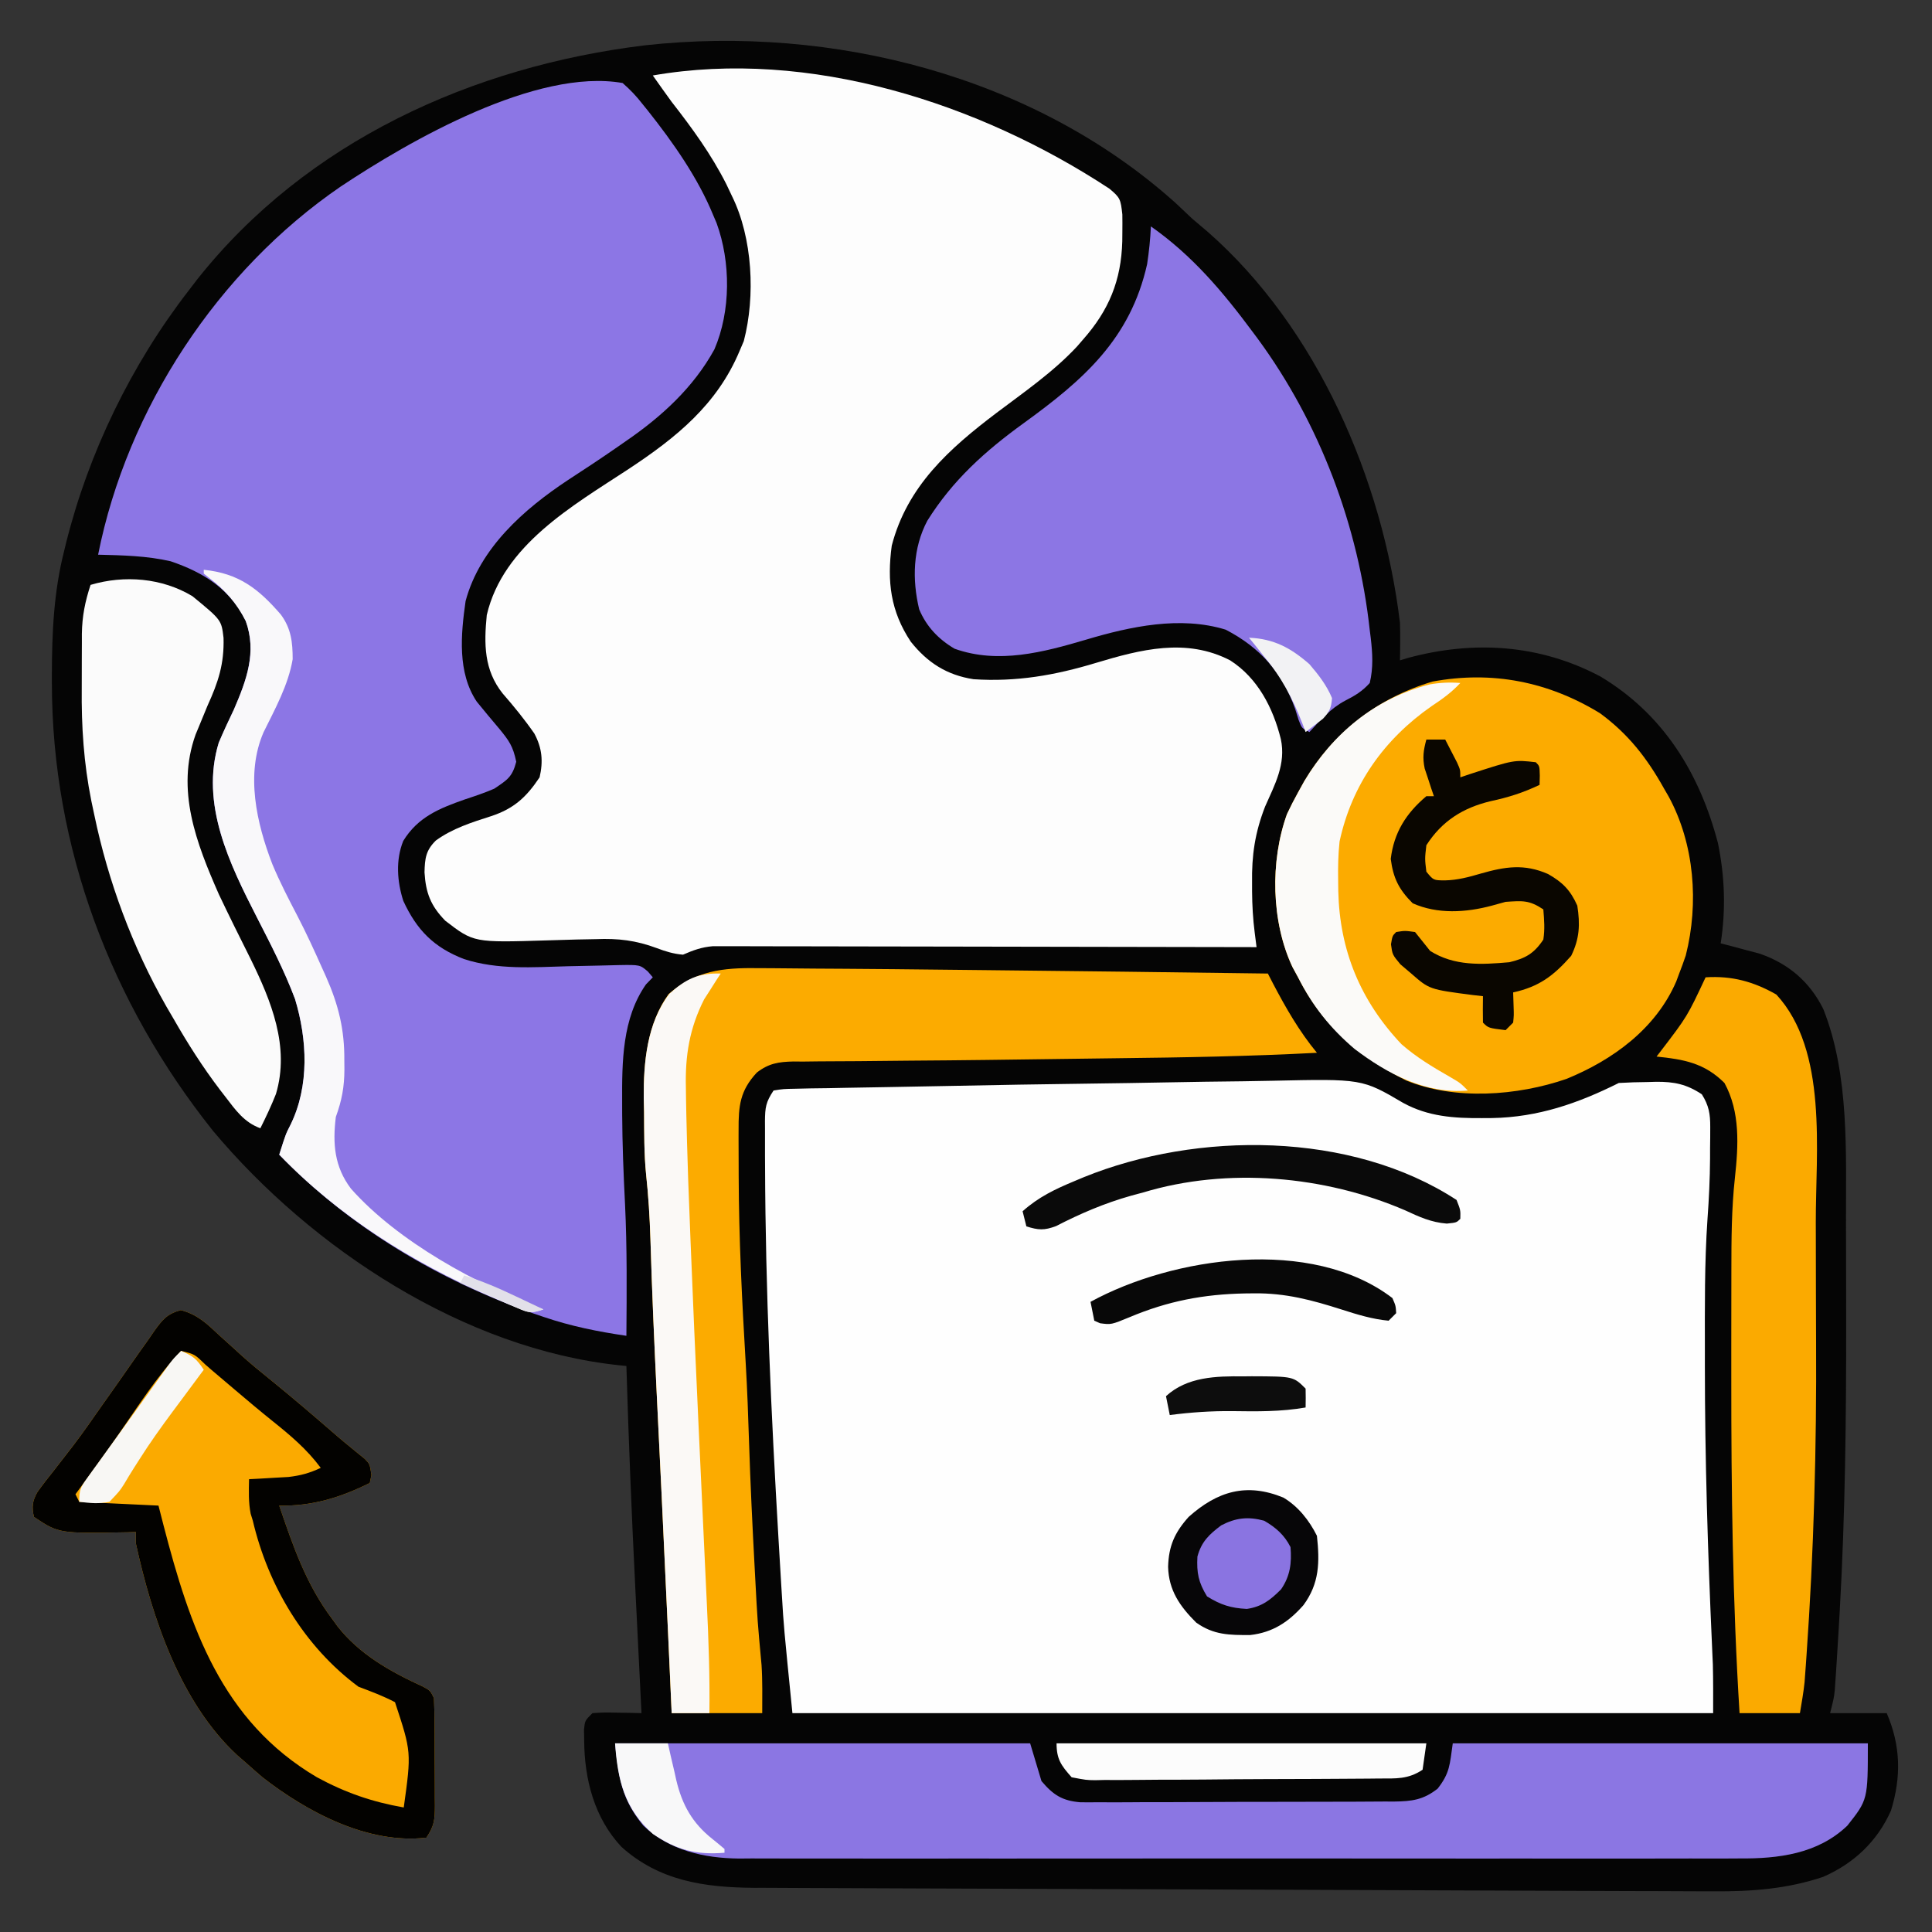 <?xml version="1.0" encoding="UTF-8"?>
<svg version="1.1" xmlns="http://www.w3.org/2000/svg" width="512" height="512">
<rect width="100%" height="100%" fill="#333333" stroke="none"/>
<path d="M0 0 C1.48 1.395 2.959 2.791 4.438 4.188 C5.788 5.338 7.142 6.484 8.5 7.625 C37.577 33.147 54.859 73.388 59.438 111.188 C59.499 112.999 59.525 114.813 59.5 116.625 C59.491 117.49 59.482 118.355 59.473 119.246 C59.455 120.207 59.455 120.207 59.438 121.188 C60.156 120.971 60.874 120.754 61.613 120.531 C79.033 115.845 96.512 116.941 112.555 125.465 C129.222 135.424 138.862 151.08 143.723 169.668 C145.53 178.566 145.828 187.227 144.438 196.188 C145.379 196.43 146.32 196.672 147.289 196.922 C148.534 197.257 149.78 197.592 151.062 197.938 C152.292 198.262 153.522 198.587 154.789 198.922 C162.422 201.57 168.049 206.38 171.633 213.594 C178.645 231.254 177.595 252.025 177.641 270.777 C177.647 272.551 177.654 274.325 177.661 276.1 C177.68 281.775 177.685 287.45 177.688 293.125 C177.689 294.088 177.69 295.051 177.691 296.043 C177.716 321.688 177.45 347.266 176 372.875 C175.933 374.069 175.865 375.262 175.796 376.492 C175.604 379.791 175.402 383.089 175.191 386.387 C175.131 387.337 175.07 388.287 175.008 389.265 C174.948 390.129 174.888 390.992 174.826 391.882 C174.775 392.623 174.724 393.364 174.672 394.128 C174.438 396.188 174.438 396.188 173.438 400.188 C178.387 400.188 183.338 400.188 188.438 400.188 C192.141 408.78 192.333 417.034 189.562 426.027 C185.961 434.144 179.739 440.014 171.625 443.562 C162.154 446.767 152.568 447.484 142.635 447.404 C141.51 447.403 140.386 447.402 139.227 447.401 C135.492 447.395 131.757 447.375 128.021 447.354 C125.33 447.347 122.638 447.341 119.947 447.336 C113.415 447.321 106.883 447.295 100.352 447.265 C95.04 447.24 89.728 447.22 84.416 447.203 C83.658 447.2 82.9 447.198 82.119 447.195 C80.578 447.19 79.038 447.185 77.497 447.181 C63.077 447.133 48.657 447.074 34.237 447.01 C21.883 446.956 9.53 446.912 -2.824 446.875 C-17.195 446.833 -31.566 446.785 -45.937 446.726 C-47.472 446.72 -49.007 446.714 -50.541 446.707 C-51.674 446.703 -51.674 446.703 -52.829 446.698 C-58.13 446.677 -63.431 446.66 -68.732 446.645 C-75.198 446.627 -81.665 446.602 -88.131 446.567 C-91.426 446.55 -94.721 446.537 -98.015 446.53 C-101.597 446.522 -105.178 446.502 -108.76 446.479 C-110.3 446.48 -110.3 446.48 -111.872 446.481 C-124.96 446.364 -136.852 444.636 -146.875 435.625 C-154.072 427.947 -156.679 417.737 -156.75 407.438 C-156.764 406.494 -156.778 405.55 -156.793 404.578 C-156.562 402.188 -156.562 402.188 -154.562 400.188 C-151.523 399.992 -151.523 399.992 -147.938 400.062 C-146.749 400.081 -145.56 400.099 -144.336 400.117 C-142.963 400.152 -142.963 400.152 -141.562 400.188 C-141.616 399.122 -141.616 399.122 -141.67 398.036 C-142.01 391.187 -142.348 384.339 -142.684 377.49 C-142.857 373.974 -143.03 370.457 -143.205 366.94 C-144.181 347.36 -144.974 327.783 -145.562 308.188 C-146.157 308.128 -146.752 308.069 -147.365 308.007 C-188.506 303.702 -228.902 277.141 -255.062 245.938 C-282.129 212.058 -297.777 170.784 -297.812 127.312 C-297.813 126.575 -297.814 125.837 -297.815 125.076 C-297.798 113.867 -297.328 103.093 -294.562 92.188 C-294.396 91.504 -294.23 90.821 -294.059 90.118 C-288.058 66.067 -276.718 42.761 -261.562 23.188 C-260.47 21.761 -260.47 21.761 -259.355 20.305 C-230.387 -16.337 -186.314 -36.262 -140.562 -41.812 C-91.06 -47.257 -37.516 -33.718 0 0 Z " fill="#050505" transform="translate(311.562,53.812)"/>
<path d="M0 0 C6.739 -0.132 13.477 -0.225 20.217 -0.295 C22.762 -0.327 25.306 -0.372 27.85 -0.43 C51.746 -0.956 51.746 -0.956 62.643 5.447 C69.261 9.067 76.105 9.517 83.518 9.468 C84.399 9.463 85.28 9.458 86.188 9.453 C98.341 9.236 108.935 5.572 119.768 0.156 C122.365 0.004 124.919 -0.076 127.518 -0.094 C128.221 -0.115 128.925 -0.135 129.65 -0.157 C134.399 -0.192 137.7 0.452 141.768 3.156 C143.626 6.098 144.016 8.347 143.998 11.796 C143.996 12.704 143.994 13.611 143.992 14.546 C143.98 15.49 143.968 16.434 143.955 17.406 C143.954 18.752 143.954 18.752 143.953 20.125 C143.919 25.525 143.66 30.875 143.268 36.261 C142.466 47.898 142.573 59.559 142.58 71.218 C142.579 72.443 142.579 73.667 142.578 74.928 C142.579 99.674 143.348 124.374 144.463 149.093 C144.503 150.011 144.543 150.93 144.584 151.876 C144.637 153.051 144.637 153.051 144.692 154.249 C144.804 158.55 144.768 162.853 144.768 167.156 C64.248 167.156 -16.272 167.156 -99.232 167.156 C-101.54 144.083 -101.54 144.083 -102.014 136.093 C-102.072 135.153 -102.131 134.214 -102.191 133.245 C-102.377 130.216 -102.556 127.186 -102.732 124.156 C-102.795 123.092 -102.858 122.029 -102.923 120.933 C-104.853 88.018 -106.378 55.07 -106.482 22.093 C-106.488 21.237 -106.493 20.381 -106.498 19.498 C-106.51 17.122 -106.507 14.747 -106.498 12.371 C-106.502 11.676 -106.506 10.982 -106.51 10.267 C-106.475 6.663 -106.294 5.249 -104.232 2.156 C-101.653 1.739 -101.653 1.739 -98.271 1.679 C-96.312 1.634 -96.312 1.634 -94.312 1.587 C-92.827 1.568 -91.342 1.549 -89.857 1.531 C-88.272 1.501 -86.686 1.47 -85.1 1.437 C-81.505 1.367 -77.911 1.307 -74.316 1.253 C-68.919 1.17 -63.522 1.063 -58.125 0.952 C-45.498 0.692 -32.871 0.482 -20.242 0.32 C-13.494 0.233 -6.747 0.132 0 0 Z " fill="#FEFEFE" transform="translate(309.232,286.844)"/>
<path d="M0 0 C2.895 2.411 2.978 2.802 3.434 6.844 C3.457 8.396 3.457 9.948 3.438 11.5 C3.426 12.714 3.426 12.714 3.415 13.953 C3.13 24.339 -0.123 32.233 -7 40 C-7.517 40.598 -8.034 41.196 -8.566 41.812 C-14.892 48.605 -22.587 53.895 -29.97 59.462 C-42.439 68.91 -53.577 78.823 -57.676 94.602 C-58.955 104.063 -58.006 111.973 -52.645 120.039 C-48.233 125.597 -43.092 128.907 -36 130 C-24.662 130.753 -14.43 128.959 -3.609 125.688 C8.273 122.118 20.355 118.969 32 125 C39.309 129.678 43.365 137.557 45.438 145.875 C46.83 152.473 43.875 157.847 41.254 163.77 C38.577 170.665 37.694 176.679 37.812 184 C37.813 184.755 37.814 185.511 37.814 186.289 C37.843 189.957 38.045 193.512 38.509 197.152 C38.752 199.057 38.752 199.057 39 201 C38.247 200.998 37.494 200.996 36.718 200.994 C18.399 200.95 0.079 200.917 -18.24 200.896 C-27.099 200.886 -35.958 200.872 -44.818 200.849 C-52.539 200.829 -60.26 200.816 -67.982 200.812 C-72.07 200.809 -76.159 200.803 -80.248 200.789 C-84.096 200.775 -87.945 200.771 -91.793 200.774 C-93.206 200.773 -94.618 200.769 -96.03 200.762 C-97.959 200.752 -99.889 200.755 -101.818 200.759 C-102.897 200.758 -103.977 200.756 -105.089 200.754 C-108.101 201.009 -110.245 201.81 -113 203 C-115.49 202.792 -117.59 202.156 -119.919 201.269 C-125.492 199.199 -130.152 198.645 -136.059 198.883 C-137.761 198.916 -139.464 198.948 -141.166 198.98 C-143.804 199.049 -146.44 199.125 -149.077 199.212 C-168.447 199.808 -168.447 199.808 -176 194 C-179.859 190.047 -181.165 186.645 -181.5 181.188 C-181.415 177.518 -181.158 175.36 -178.5 172.75 C-174.125 169.554 -168.897 167.903 -163.775 166.267 C-157.809 164.281 -154.523 161.285 -151 156 C-150.018 151.752 -150.33 148.254 -152.391 144.398 C-154.989 140.659 -157.822 137.179 -160.812 133.75 C-165.749 127.543 -165.755 120.648 -165 113 C-160.683 94.474 -142.244 84.034 -127.488 74.349 C-114.852 66.009 -103.973 57.273 -98 43 C-97.449 41.708 -97.449 41.708 -96.887 40.391 C-93.769 28.467 -94.56 13.041 -100 2 C-100.498 0.951 -100.995 -0.099 -101.508 -1.18 C-105.523 -9.116 -110.545 -16.006 -116 -23 C-117.692 -25.317 -119.348 -27.655 -121 -30 C-79.539 -37.223 -34.477 -22.672 0 0 Z " fill="#FDFDFD" transform="translate(294,50)"/>
<path d="M0 0 C2.108 1.852 3.619 3.444 5.312 5.625 C6.016 6.495 6.016 6.495 6.735 7.384 C13.378 15.766 19.93 25.071 24 35 C24.445 36.042 24.445 36.042 24.898 37.105 C28.678 47.455 28.691 60.438 24.328 70.578 C18.769 80.715 10.248 88.482 0.812 94.938 C0.069 95.455 -0.674 95.973 -1.44 96.507 C-5.723 99.48 -10.061 102.353 -14.438 105.188 C-26.147 112.93 -37.847 123.233 -41.613 137.289 C-42.876 146.142 -43.813 156.257 -38.645 163.957 C-36.696 166.378 -34.689 168.747 -32.688 171.125 C-30.062 174.327 -29.055 175.739 -28.188 179.875 C-29.241 183.925 -30.556 184.676 -34 187 C-36.573 188.122 -39.212 188.994 -41.875 189.875 C-48.554 192.23 -54.253 194.506 -58.137 200.859 C-60.176 205.916 -59.766 211.61 -58.125 216.73 C-54.564 224.473 -50.005 229.089 -42.039 232.16 C-33.037 235.063 -23.775 234.317 -14.438 234.062 C-11.696 233.994 -8.955 233.933 -6.212 233.889 C-4.518 233.862 -2.824 233.82 -1.131 233.763 C4.615 233.664 4.615 233.664 6.739 235.517 C7.155 236.007 7.571 236.496 8 237 C7.402 237.619 6.804 238.238 6.188 238.875 C-0.122 247.889 -0.173 259.38 -0.125 270 C-0.123 271.055 -0.121 272.111 -0.119 273.198 C-0.076 281.2 0.235 289.17 0.642 297.16 C1.197 308.768 1.091 320.382 1 332 C-6.544 330.899 -13.718 329.456 -20.938 327 C-21.828 326.698 -22.718 326.396 -23.636 326.085 C-48.767 317.273 -72.41 303.228 -91 284 C-89.273 278.532 -89.273 278.532 -87.977 276.008 C-82.981 265.769 -83.561 253.466 -86.812 242.75 C-89.615 235.288 -93.268 228.238 -96.897 221.149 C-104.139 206.988 -111.993 191.051 -107.023 174.809 C-105.758 171.831 -104.401 168.916 -103 166 C-99.67 158.265 -96.934 150.885 -99.848 142.586 C-104.034 134.1 -110.994 129.729 -119.77 126.746 C-126.087 125.287 -132.538 125.162 -139 125 C-131.298 86.249 -107.257 49.718 -74.719 27.441 C-56.397 15.245 -22.84 -4.021 0 0 Z " fill="#8C76E5" transform="translate(165,22)"/>
<path d="M0 0 C7.51 5.504 12.494 11.916 17 20 C17.599 21.034 17.599 21.034 18.211 22.09 C25.045 34.653 26.258 50.369 22.75 64.188 C22.207 65.806 21.627 67.413 21 69 C20.745 69.688 20.49 70.377 20.227 71.086 C14.817 83.642 3.361 91.934 -8.875 96.922 C-21.896 101.414 -38.45 102.644 -51.406 97.32 C-63.983 90.918 -73.597 82.713 -80 70 C-80.487 69.104 -80.975 68.208 -81.477 67.285 C-87.13 55.267 -87.429 39.224 -82.938 26.75 C-82.025 24.801 -81.046 22.881 -80 21 C-79.186 19.527 -79.186 19.527 -78.355 18.023 C-70.619 5.065 -58.965 -4.023 -44.367 -8.379 C-28.554 -11.296 -13.705 -8.374 0 0 Z " fill="#FCAB00" transform="translate(424,189)"/>
<path d="M0 0 C10.982 7.711 19.065 17.306 27 28 C27.426 28.571 27.851 29.141 28.29 29.729 C44.751 52.137 54.997 79.399 58 107 C58.085 107.67 58.169 108.339 58.256 109.029 C58.74 113.167 58.963 116.931 58 121 C55.993 123.211 54.125 124.342 51.469 125.691 C47.619 127.732 44.924 130.822 42 134 C40 133 40 133 39.141 130.777 C38.847 129.84 38.553 128.903 38.25 127.938 C34.838 118.252 28.962 111.619 19.828 106.871 C7.794 103.164 -5.434 106.019 -17.125 109.5 C-28.447 112.844 -40.455 116.058 -52.023 111.918 C-56.282 109.417 -59.501 106.048 -61.41 101.465 C-63.299 93.572 -63.084 85.242 -59.254 78.008 C-52.537 67.253 -43.896 59.507 -33.688 52.125 C-17.9 40.686 -5.454 29.873 -1 10 C-0.496 6.667 -0.152 3.367 0 0 Z " fill="#8C76E4" transform="translate(305,60)"/>
<path d="M0 0 C36.3 0 72.6 0 110 0 C110.99 3.3 111.98 6.6 113 10 C116.126 13.696 118.514 15.215 123.256 15.621 C124.914 15.645 126.573 15.641 128.231 15.615 C129.14 15.621 130.05 15.626 130.987 15.632 C133.983 15.644 136.977 15.62 139.973 15.594 C142.06 15.592 144.147 15.592 146.234 15.594 C150.602 15.592 154.97 15.574 159.339 15.542 C164.937 15.502 170.534 15.498 176.132 15.505 C180.439 15.509 184.747 15.496 189.054 15.479 C191.118 15.472 193.182 15.469 195.246 15.47 C198.131 15.468 201.014 15.447 203.899 15.42 C204.75 15.423 205.602 15.426 206.479 15.429 C211.144 15.362 214.203 15.004 218 12 C221.248 7.824 221.187 5.693 222 0 C258.3 0 294.6 0 332 0 C332 14.935 332 14.935 326.562 21.82 C318.715 29.328 308.271 30.594 297.894 30.508 C296.139 30.517 296.139 30.517 294.35 30.527 C291.135 30.54 287.92 30.535 284.705 30.523 C281.226 30.514 277.747 30.528 274.267 30.539 C267.464 30.557 260.661 30.553 253.857 30.541 C248.325 30.532 242.793 30.531 237.261 30.535 C236.472 30.536 235.682 30.536 234.869 30.537 C233.266 30.538 231.663 30.54 230.06 30.541 C215.046 30.552 200.032 30.539 185.018 30.518 C172.151 30.5 159.285 30.503 146.418 30.521 C131.456 30.543 116.493 30.551 101.531 30.539 C99.934 30.538 98.337 30.537 96.739 30.535 C95.954 30.535 95.168 30.534 94.358 30.533 C88.836 30.53 83.315 30.536 77.793 30.545 C71.058 30.556 64.324 30.553 57.589 30.532 C54.157 30.522 50.725 30.517 47.293 30.531 C43.564 30.542 39.835 30.528 36.106 30.508 C34.497 30.521 34.497 30.521 32.854 30.535 C23.606 30.44 14.379 28.402 7.5 21.82 C1.733 14.821 0.919 9.188 0 0 Z " fill="#8B76E3" transform="translate(163,462)"/>
<path d="M0 0 C1.159 0.003 2.318 0.006 3.512 0.009 C7.377 0.024 11.241 0.068 15.105 0.113 C17.835 0.133 20.564 0.146 23.293 0.16 C31.76 0.21 40.225 0.302 48.691 0.397 C52.332 0.437 55.973 0.475 59.613 0.512 C84.84 0.771 110.067 1.079 135.293 1.426 C135.729 2.271 136.164 3.117 136.613 3.988 C140.049 10.533 143.572 16.702 148.293 22.426 C130.581 23.362 112.881 23.669 95.15 23.87 C90.337 23.926 85.524 23.991 80.712 24.058 C67.293 24.243 53.874 24.426 40.454 24.51 C35.884 24.542 31.313 24.592 26.742 24.646 C24.667 24.666 22.592 24.677 20.517 24.678 C17.688 24.681 14.86 24.714 12.031 24.754 C11.222 24.747 10.413 24.74 9.58 24.732 C5.644 24.819 3.039 25.217 -0.128 27.655 C-4.607 32.467 -5.01 36.506 -4.973 42.891 C-4.975 43.624 -4.978 44.356 -4.981 45.112 C-4.985 47.529 -4.972 49.946 -4.957 52.363 C-4.954 53.616 -4.954 53.616 -4.951 54.894 C-4.902 71.597 -4.065 88.224 -3.074 104.893 C-2.672 111.755 -2.42 118.618 -2.207 125.488 C-1.848 136.663 -1.308 147.824 -0.707 158.988 C-0.665 159.78 -0.623 160.572 -0.58 161.388 C0.038 173.039 0.038 173.039 1.109 184.656 C1.391 188.904 1.293 193.169 1.293 197.426 C-6.627 197.426 -14.547 197.426 -22.707 197.426 C-22.871 193.758 -22.871 193.758 -23.039 190.016 C-23.199 186.465 -23.359 182.914 -23.52 179.363 C-23.584 177.939 -23.584 177.939 -23.649 176.486 C-24.207 164.163 -24.779 151.841 -25.373 139.519 C-25.473 137.453 -25.573 135.386 -25.672 133.319 C-25.997 126.567 -26.324 119.814 -26.654 113.062 C-27.321 99.28 -27.926 85.5 -28.337 71.708 C-28.521 65.981 -28.867 60.328 -29.485 54.632 C-30.037 49.144 -29.977 43.623 -30.02 38.113 C-30.049 36.884 -30.078 35.655 -30.107 34.389 C-30.172 25.004 -29.213 14.727 -23.52 6.863 C-16.384 0.679 -9.174 -0.15 0 0 Z " fill="#FCAB00" transform="translate(200.707,256.574)"/>
<path d="M0 0 C4.453 1.157 6.981 3.636 10.285 6.742 C11.62 7.949 12.956 9.155 14.293 10.359 C14.943 10.952 15.593 11.545 16.263 12.155 C18.662 14.312 21.147 16.346 23.66 18.367 C29.672 23.238 35.544 28.269 41.386 33.341 C42.598 34.377 43.824 35.396 45.061 36.401 C45.698 36.925 46.336 37.449 46.992 37.988 C47.576 38.459 48.16 38.93 48.761 39.416 C50.098 40.805 50.098 40.805 50.535 43.68 C50.391 44.381 50.246 45.082 50.098 45.805 C42.337 49.666 34.827 51.99 26.098 51.805 C29.75 62.517 33.215 72.67 40.098 81.805 C40.567 82.454 41.036 83.104 41.52 83.773 C47.36 91.255 55.659 95.874 64.164 99.762 C66.098 100.805 66.098 100.805 67.098 102.805 C67.208 105.323 67.262 107.813 67.266 110.332 C67.271 111.449 67.271 111.449 67.276 112.589 C67.281 114.165 67.283 115.741 67.283 117.317 C67.285 119.729 67.303 122.141 67.322 124.553 C67.325 126.083 67.327 127.614 67.328 129.145 C67.335 129.866 67.342 130.588 67.35 131.332 C67.333 135.047 67.214 136.63 65.098 139.805 C49.635 141.609 33.555 133.059 21.66 123.805 C20.123 122.491 18.601 121.158 17.098 119.805 C16.403 119.203 15.708 118.601 14.992 117.98 C-0.118 104.039 -7.628 81.385 -11.902 61.805 C-11.902 60.815 -11.902 59.825 -11.902 58.805 C-12.629 58.828 -13.356 58.851 -14.105 58.875 C-32.307 59.202 -32.307 59.202 -38.902 54.805 C-39.529 52.167 -39.322 50.531 -37.959 48.174 C-36.581 46.249 -35.134 44.401 -33.652 42.555 C-32.541 41.124 -31.431 39.692 -30.324 38.258 C-29.754 37.522 -29.183 36.787 -28.596 36.029 C-25.929 32.526 -23.418 28.918 -20.902 25.305 C-19.413 23.193 -17.921 21.083 -16.429 18.973 C-15.382 17.486 -14.341 15.995 -13.306 14.5 C-11.731 12.233 -10.132 9.987 -8.527 7.742 C-8.052 7.045 -7.576 6.347 -7.086 5.629 C-4.863 2.566 -3.722 1.032 0 0 Z " fill="#FBAA00" transform="translate(47.902,347.195)"/>
<path d="M0 0 C6.967 -0.445 12.675 1.111 18.75 4.562 C32.459 19.414 29.166 46.156 29.203 64.996 C29.207 66.491 29.207 66.491 29.212 68.016 C29.227 73.323 29.236 78.63 29.24 83.938 C29.245 88.212 29.258 92.486 29.281 96.76 C29.428 124.492 28.692 152.023 26.745 179.692 C26.685 180.55 26.626 181.408 26.564 182.293 C26.505 183.092 26.446 183.891 26.385 184.715 C26.335 185.402 26.284 186.089 26.232 186.796 C25.942 189.546 25.455 192.272 25 195 C19.72 195 14.44 195 9 195 C7.152 165.423 6.799 135.904 6.812 106.278 C6.812 103.317 6.812 100.357 6.81 97.396 C6.809 92.656 6.815 87.915 6.826 83.175 C6.83 81.408 6.832 79.641 6.833 77.874 C6.841 69.597 6.859 61.393 7.767 53.154 C8.692 44.591 9.22 35.713 5 28 C-0.302 22.698 -5.823 21.73 -13 21 C-12.437 20.273 -12.437 20.273 -11.863 19.531 C-4.865 10.378 -4.865 10.378 0 0 Z " fill="#FBAA00" transform="translate(452,259)"/>
<path d="M0 0 C7.684 6.307 7.684 6.307 8.238 11.031 C8.445 17.912 6.835 22.801 4 29 C3.26 30.766 2.531 32.537 1.812 34.312 C1.327 35.482 1.327 35.482 0.832 36.676 C-4.44 51.402 1.048 65.48 7 79 C9.709 84.712 12.526 90.371 15.359 96.021 C20.851 107.203 25.871 119.365 22.133 131.91 C20.904 135.028 19.498 138.005 18 141 C13.709 139.446 11.43 136.189 8.75 132.688 C8.024 131.749 8.024 131.749 7.284 130.791 C2.723 124.795 -1.262 118.541 -5 112 C-5.645 110.898 -6.289 109.796 -6.953 108.66 C-15.909 92.924 -22.309 75.702 -26 58 C-26.265 56.749 -26.531 55.498 -26.804 54.209 C-28.809 44.185 -29.443 34.505 -29.336 24.294 C-29.312 21.841 -29.316 19.39 -29.322 16.938 C-29.317 15.352 -29.31 13.766 -29.301 12.18 C-29.302 11.46 -29.303 10.74 -29.304 9.998 C-29.238 5.284 -28.456 1.435 -27 -3 C-18.031 -5.665 -8.023 -4.847 0 0 Z " fill="#FBFBFB" transform="translate(51,158)"/>
<path d="M0 0 C4.453 1.157 6.981 3.636 10.285 6.742 C11.62 7.949 12.956 9.155 14.293 10.359 C14.943 10.952 15.593 11.545 16.263 12.155 C18.662 14.312 21.147 16.346 23.66 18.367 C29.672 23.238 35.544 28.269 41.386 33.341 C42.598 34.377 43.824 35.396 45.061 36.401 C45.698 36.925 46.336 37.449 46.992 37.988 C47.576 38.459 48.16 38.93 48.761 39.416 C50.098 40.805 50.098 40.805 50.535 43.68 C50.391 44.381 50.246 45.082 50.098 45.805 C42.337 49.666 34.827 51.99 26.098 51.805 C29.75 62.517 33.215 72.67 40.098 81.805 C40.567 82.454 41.036 83.104 41.52 83.773 C47.36 91.255 55.659 95.874 64.164 99.762 C66.098 100.805 66.098 100.805 67.098 102.805 C67.208 105.323 67.262 107.813 67.266 110.332 C67.271 111.449 67.271 111.449 67.276 112.589 C67.281 114.165 67.283 115.741 67.283 117.317 C67.285 119.729 67.303 122.141 67.322 124.553 C67.325 126.083 67.327 127.614 67.328 129.145 C67.335 129.866 67.342 130.588 67.35 131.332 C67.333 135.047 67.214 136.63 65.098 139.805 C49.635 141.609 33.555 133.059 21.66 123.805 C20.123 122.491 18.601 121.158 17.098 119.805 C16.403 119.203 15.708 118.601 14.992 117.98 C-0.118 104.039 -7.628 81.385 -11.902 61.805 C-11.902 60.815 -11.902 59.825 -11.902 58.805 C-12.629 58.828 -13.356 58.851 -14.105 58.875 C-32.307 59.202 -32.307 59.202 -38.902 54.805 C-39.529 52.167 -39.322 50.531 -37.959 48.174 C-36.581 46.249 -35.134 44.401 -33.652 42.555 C-32.541 41.124 -31.431 39.692 -30.324 38.258 C-29.754 37.522 -29.183 36.787 -28.596 36.029 C-25.929 32.526 -23.418 28.918 -20.902 25.305 C-19.413 23.193 -17.921 21.083 -16.429 18.973 C-15.382 17.486 -14.341 15.995 -13.306 14.5 C-11.731 12.233 -10.132 9.987 -8.527 7.742 C-8.052 7.045 -7.576 6.347 -7.086 5.629 C-4.863 2.566 -3.722 1.032 0 0 Z M0.098 10.805 C-6.423 17.61 -11.593 25.937 -16.98 33.641 C-20.552 38.746 -24.214 43.783 -27.902 48.805 C-27.572 49.465 -27.242 50.125 -26.902 50.805 C-19.972 51.135 -13.042 51.465 -5.902 51.805 C-5.249 54.359 -5.249 54.359 -4.582 56.965 C2.449 84.042 10.797 108.883 36.098 123.805 C43.659 127.9 50.668 130.315 59.098 131.805 C61.136 117.109 61.136 117.109 56.777 103.902 C53.618 102.25 50.432 101.057 47.098 99.805 C32.784 89.215 23.142 73.053 19.098 55.805 C18.817 54.9 18.817 54.9 18.531 53.977 C17.919 50.91 18.038 47.921 18.098 44.805 C19.05 44.756 20.003 44.707 20.984 44.656 C22.239 44.581 23.493 44.507 24.785 44.43 C26.647 44.325 26.647 44.325 28.547 44.219 C31.791 43.84 34.163 43.185 37.098 41.805 C33.392 36.821 29.05 33.178 24.211 29.309 C20.855 26.61 17.565 23.844 14.285 21.055 C12.224 19.303 10.161 17.553 8.098 15.805 C7.553 15.33 7.009 14.855 6.448 14.365 C3.672 11.669 3.672 11.669 0.098 10.805 Z " fill="#030200" transform="translate(47.902,347.195)"/>
<path d="M0 0 C-0.398 0.606 -0.797 1.212 -1.207 1.836 C-2.002 3.093 -2.002 3.093 -2.812 4.375 C-3.335 5.187 -3.857 5.999 -4.395 6.836 C-8.267 14.468 -9.45 21.744 -9.234 30.227 C-9.216 31.656 -9.216 31.656 -9.196 33.114 C-9.151 36.077 -9.079 39.038 -9 42 C-8.978 42.891 -8.956 43.782 -8.933 44.701 C-8.763 51.261 -8.512 57.818 -8.25 64.375 C-8.165 66.57 -8.081 68.764 -7.997 70.959 C-7.388 86.499 -6.689 102.035 -5.977 117.57 C-5.932 118.552 -5.887 119.534 -5.84 120.546 C-5.385 130.484 -4.927 140.421 -4.458 150.358 C-4.28 154.126 -4.105 157.893 -3.93 161.661 C-3.848 163.421 -3.764 165.182 -3.68 166.942 C-3.214 176.638 -2.874 186.29 -3 196 C-6.3 196 -9.6 196 -13 196 C-13.067 194.496 -13.067 194.496 -13.136 192.961 C-13.36 187.953 -13.586 182.945 -13.812 177.938 C-13.877 176.513 -13.877 176.513 -13.942 175.06 C-14.499 162.737 -15.072 150.415 -15.666 138.093 C-15.766 136.027 -15.865 133.96 -15.965 131.894 C-16.29 125.141 -16.617 118.389 -16.947 111.636 C-17.614 97.854 -18.219 84.075 -18.63 70.282 C-18.814 64.555 -19.16 58.902 -19.778 53.206 C-20.33 47.718 -20.27 42.197 -20.312 36.688 C-20.342 35.458 -20.371 34.229 -20.4 32.963 C-20.465 23.534 -19.556 13.152 -13.625 5.375 C-9.236 1.404 -5.878 -0.179 0 0 Z " fill="#FBF9F6" transform="translate(191,258)"/>
<path d="M0 0 C9.234 0.923 14.505 4.999 20.434 11.879 C23.162 15.573 23.562 19.229 23.562 23.699 C22.392 30.569 18.909 36.841 15.848 43.052 C11.014 54.156 14.003 67.197 18.166 77.993 C20.138 82.736 22.498 87.28 24.871 91.832 C27.206 96.335 29.309 100.931 31.375 105.562 C31.875 106.669 31.875 106.669 32.386 107.798 C35.701 115.276 37.332 121.887 37.25 130.062 C37.262 131.227 37.262 131.227 37.273 132.416 C37.258 137.047 36.593 140.609 35 145 C34.12 152.099 34.622 158.198 39 164 C51.473 178.08 72.517 189.509 90 196 C86.619 197.127 86.198 196.948 83.078 195.629 C81.922 195.145 81.922 195.145 80.742 194.65 C79.509 194.112 79.509 194.112 78.25 193.562 C77.401 193.197 76.552 192.832 75.677 192.455 C55.073 183.443 35.677 171.281 20 155 C21.727 149.532 21.727 149.532 23.023 147.008 C28.019 136.769 27.439 124.466 24.188 113.75 C21.385 106.288 17.732 99.238 14.103 92.149 C6.861 77.988 -0.993 62.051 3.977 45.809 C5.242 42.831 6.599 39.916 8 37 C11.316 29.298 14.134 21.836 11.117 13.586 C8.668 8.737 5.649 5.39 1.355 2.094 C0.908 1.733 0.461 1.372 0 1 C0 0.67 0 0.34 0 0 Z " fill="#F9F8FA" transform="translate(54,151)"/>
<path d="M0 0 C-2.329 2.51 -4.836 4.303 -7.688 6.188 C-20.212 14.949 -28.755 26.923 -32 42 C-32.38 45.473 -32.432 48.884 -32.375 52.375 C-32.364 53.295 -32.353 54.214 -32.342 55.162 C-31.975 70.87 -26.494 84.188 -15.613 95.707 C-11.637 99.196 -7.308 101.789 -2.723 104.406 C0 106 0 106 2 108 C-9.121 109.011 -19.37 103.557 -28 97 C-34.47 91.509 -39.189 85.567 -43 78 C-43.487 77.104 -43.975 76.208 -44.477 75.285 C-50.13 63.267 -50.429 47.224 -45.938 34.75 C-45.025 32.801 -44.046 30.881 -43 29 C-42.186 27.527 -42.186 27.527 -41.355 26.023 C-33.835 13.427 -22.619 4.088 -8.168 0.387 C-5.41 -0.105 -2.792 -0.22 0 0 Z " fill="#FBFAF8" transform="translate(387,181)"/>
<path d="M0 0 C1.65 0 3.3 0 5 0 C5.672 1.289 6.337 2.581 7 3.875 C7.371 4.594 7.742 5.314 8.125 6.055 C9 8 9 8 9 10 C9.857 9.711 10.714 9.422 11.598 9.125 C23.239 5.345 23.239 5.345 29 6 C30 7 30 7 30.062 9.562 C30.042 10.367 30.021 11.171 30 12 C25.705 14.05 21.724 15.32 17.062 16.312 C9.719 18.061 4.119 21.575 0 28 C-0.417 31.584 -0.417 31.584 0 35 C1.879 37.298 1.879 37.298 4.938 37.312 C8.291 37.236 11.227 36.441 14.438 35.5 C20.848 33.67 25.941 32.848 32.25 35.625 C36.088 37.801 38.172 39.888 40 44 C40.778 48.977 40.607 52.764 38.375 57.312 C33.672 62.634 29.856 65.492 23 67 C23.041 68.279 23.082 69.558 23.125 70.875 C23.195 73.055 23.195 73.055 23 75 C22.01 75.99 22.01 75.99 21 77 C16.444 76.444 16.444 76.444 15 75 C14.959 72.667 14.958 70.333 15 68 C14.131 67.902 13.262 67.804 12.367 67.703 C0.803 66.203 0.803 66.203 -4 62 C-4.949 61.196 -5.897 60.391 -6.875 59.562 C-9 57 -9 57 -9.375 54.25 C-9 52 -9 52 -8 51 C-5.688 50.625 -5.688 50.625 -3 51 C-1.656 52.658 -0.324 54.326 1 56 C7.449 60.066 14.579 59.653 22 59 C26.247 57.98 28.514 56.729 31 53 C31.428 50.194 31.228 47.877 31 45 C27.238 42.492 25.474 42.707 21 43 C19.206 43.495 19.206 43.495 17.375 44 C10.492 45.855 2.928 46.312 -3.625 43.375 C-7.275 39.725 -8.773 36.748 -9.438 31.625 C-8.595 24.644 -5.384 19.534 0 15 C0.66 15 1.32 15 2 15 C1.772 14.336 1.544 13.672 1.309 12.988 C1.021 12.105 0.734 11.222 0.438 10.312 C0.147 9.442 -0.143 8.572 -0.441 7.676 C-1.051 4.754 -0.777 2.856 0 0 Z " fill="#0A0600" transform="translate(378,196)"/>
<path d="M0 0 C3.943 2.341 6.858 6.053 8.895 10.125 C9.647 17.112 9.574 22.733 5.32 28.508 C1.384 32.973 -2.812 35.756 -8.789 36.426 C-14.286 36.449 -18.478 36.43 -23.105 33.125 C-27.444 28.799 -30.375 24.585 -30.543 18.375 C-30.404 12.828 -28.788 9.24 -25.105 5.125 C-17.464 -1.699 -9.748 -3.999 0 0 Z " fill="#070608" transform="translate(340.105,396.875)"/>
<path d="M0 0 C1.062 2.688 1.062 2.688 1 5 C0 6 0 6 -2.586 6.266 C-6.729 5.943 -9.916 4.474 -13.625 2.75 C-34.906 -6.425 -60.675 -8.738 -83 -2 C-84.616 -1.565 -84.616 -1.565 -86.266 -1.121 C-93.287 0.867 -99.642 3.579 -106.125 6.926 C-109.302 8.113 -110.81 8.003 -114 7 C-114.33 5.68 -114.66 4.36 -115 3 C-110.791 -0.771 -106.404 -2.855 -101.25 -5 C-100.003 -5.522 -100.003 -5.522 -98.731 -6.055 C-68.719 -18.207 -28.008 -18.278 0 0 Z " fill="#0A0A0A" transform="translate(386,318)"/>
<path d="M0 0 C32.34 0 64.68 0 98 0 C97.67 2.31 97.34 4.62 97 7 C93.143 9.571 89.936 9.31 85.461 9.322 C84.153 9.337 84.153 9.337 82.819 9.352 C79.933 9.382 77.047 9.395 74.16 9.406 C72.156 9.418 70.152 9.429 68.148 9.441 C63.946 9.462 59.744 9.474 55.541 9.48 C50.153 9.491 44.765 9.54 39.377 9.596 C35.237 9.634 31.098 9.644 26.959 9.647 C24.972 9.653 22.985 9.669 20.999 9.696 C18.221 9.73 15.446 9.726 12.668 9.713 C11.846 9.731 11.023 9.75 10.176 9.769 C7.878 9.735 7.878 9.735 4 9 C1.208 5.861 0 4.224 0 0 Z " fill="#FCFCFC" transform="translate(280,462)"/>
<path d="M0 0 C0.883 2.031 0.883 2.031 1 4 C0.34 4.66 -0.32 5.32 -1 6 C-5.304 5.599 -9.272 4.379 -13.375 3.062 C-21.312 0.523 -28.324 -1.357 -36.688 -1.25 C-37.475 -1.242 -38.262 -1.234 -39.074 -1.225 C-50.039 -1.018 -59.525 0.801 -69.622 5.055 C-74.506 7.065 -74.506 7.065 -77.465 6.676 C-77.971 6.453 -78.478 6.23 -79 6 C-79.33 4.35 -79.66 2.7 -80 1 C-58.226 -10.93 -21.404 -16.362 0 0 Z " fill="#080808" transform="translate(369,344)"/>
<path d="M0 0 C3.057 1.752 5.398 3.797 7 7 C7.351 11.202 6.915 14.668 4.5 18.184 C1.68 21.009 -0.571 22.788 -4.578 23.383 C-8.817 23.167 -11.504 22.308 -15.125 20.062 C-17.397 16.352 -17.904 13.831 -17.672 9.516 C-16.621 5.582 -14.565 3.624 -11.355 1.227 C-7.484 -0.789 -4.214 -1.135 0 0 Z " fill="#8A74E1" transform="translate(335,403)"/>
<path d="M0 0 C4.62 0 9.24 0 14 0 C14.364 1.628 14.364 1.628 14.734 3.289 C15.072 4.735 15.411 6.18 15.75 7.625 C15.907 8.338 16.065 9.051 16.227 9.785 C17.77 16.257 20.452 21.113 25.75 25.312 C26.847 26.191 27.935 27.082 29 28 C29 28.33 29 28.66 29 29 C21.43 29.61 16.327 28.272 10 24 C2.526 17.39 0.661 9.648 0 0 Z " fill="#F8F8F9" transform="translate(163,462)"/>
<path d="M0 0 C3.161 1.37 3.993 1.989 6 5 C5.634 5.492 5.267 5.984 4.889 6.49 C3.152 8.825 1.42 11.162 -0.312 13.5 C-1.265 14.777 -1.265 14.777 -2.237 16.079 C-5.327 20.251 -8.328 24.431 -11.098 28.824 C-11.57 29.562 -12.042 30.299 -12.528 31.059 C-13.408 32.449 -14.264 33.853 -15.095 35.273 C-16.305 37.168 -16.305 37.168 -19 40 C-21.892 40.574 -24.02 40.345 -27 40 C-27 36.715 -26.672 36.17 -24.832 33.621 C-24.357 32.955 -23.882 32.29 -23.392 31.604 C-22.61 30.531 -22.61 30.531 -21.812 29.438 C-21.281 28.697 -20.749 27.957 -20.202 27.195 C-19.066 25.616 -17.927 24.039 -16.785 22.464 C-14.974 19.964 -13.175 17.456 -11.379 14.945 C-10.211 13.317 -9.043 11.69 -7.875 10.062 C-7.319 9.288 -6.763 8.513 -6.191 7.715 C-5.671 6.995 -5.152 6.276 -4.617 5.535 C-4.159 4.9 -3.702 4.264 -3.23 3.61 C-2 2 -2 2 0 0 Z " fill="#F8F7F4" transform="translate(48,358)"/>
<path d="M0 0 C0.716 -0.008 1.432 -0.015 2.17 -0.023 C13.204 0.017 13.204 0.017 16.438 3.25 C16.478 4.916 16.48 6.584 16.438 8.25 C9.918 9.381 3.596 9.311 -3.004 9.211 C-8.614 9.159 -13.996 9.53 -19.562 10.25 C-19.892 8.6 -20.223 6.95 -20.562 5.25 C-14.932 0.088 -7.249 -0.079 0 0 Z " fill="#0D0D0D" transform="translate(329.562,364.75)"/>
<path d="M0 0 C6.579 0.28 11.05 2.685 16 7 C18.405 9.797 20.572 12.584 22 16 C21.805 18.554 21.353 19.628 19.59 21.484 C18.06 22.656 16.53 23.828 15 25 C14.563 23.84 14.563 23.84 14.117 22.656 C11.483 15.963 8.63 10.492 4 5 C2.824 3.515 2.824 3.515 1.625 2 C0.821 1.01 0.821 1.01 0 0 Z " fill="#F2F2F4" transform="translate(331,169)"/>
<path d="M0 0 C4.843 1.494 9.314 3.45 13.875 5.625 C14.563 5.95 15.252 6.275 15.961 6.609 C17.642 7.403 19.321 8.201 21 9 C17.455 10.182 16.86 9.791 13.551 8.348 C12.703 7.983 11.856 7.619 10.982 7.244 C10.101 6.854 9.22 6.464 8.312 6.062 C7.42 5.676 6.527 5.29 5.607 4.893 C3.401 3.937 1.199 2.972 -1 2 C-0.67 1.34 -0.34 0.68 0 0 Z " fill="#E2E0E9" transform="translate(123,338)"/>
</svg>
